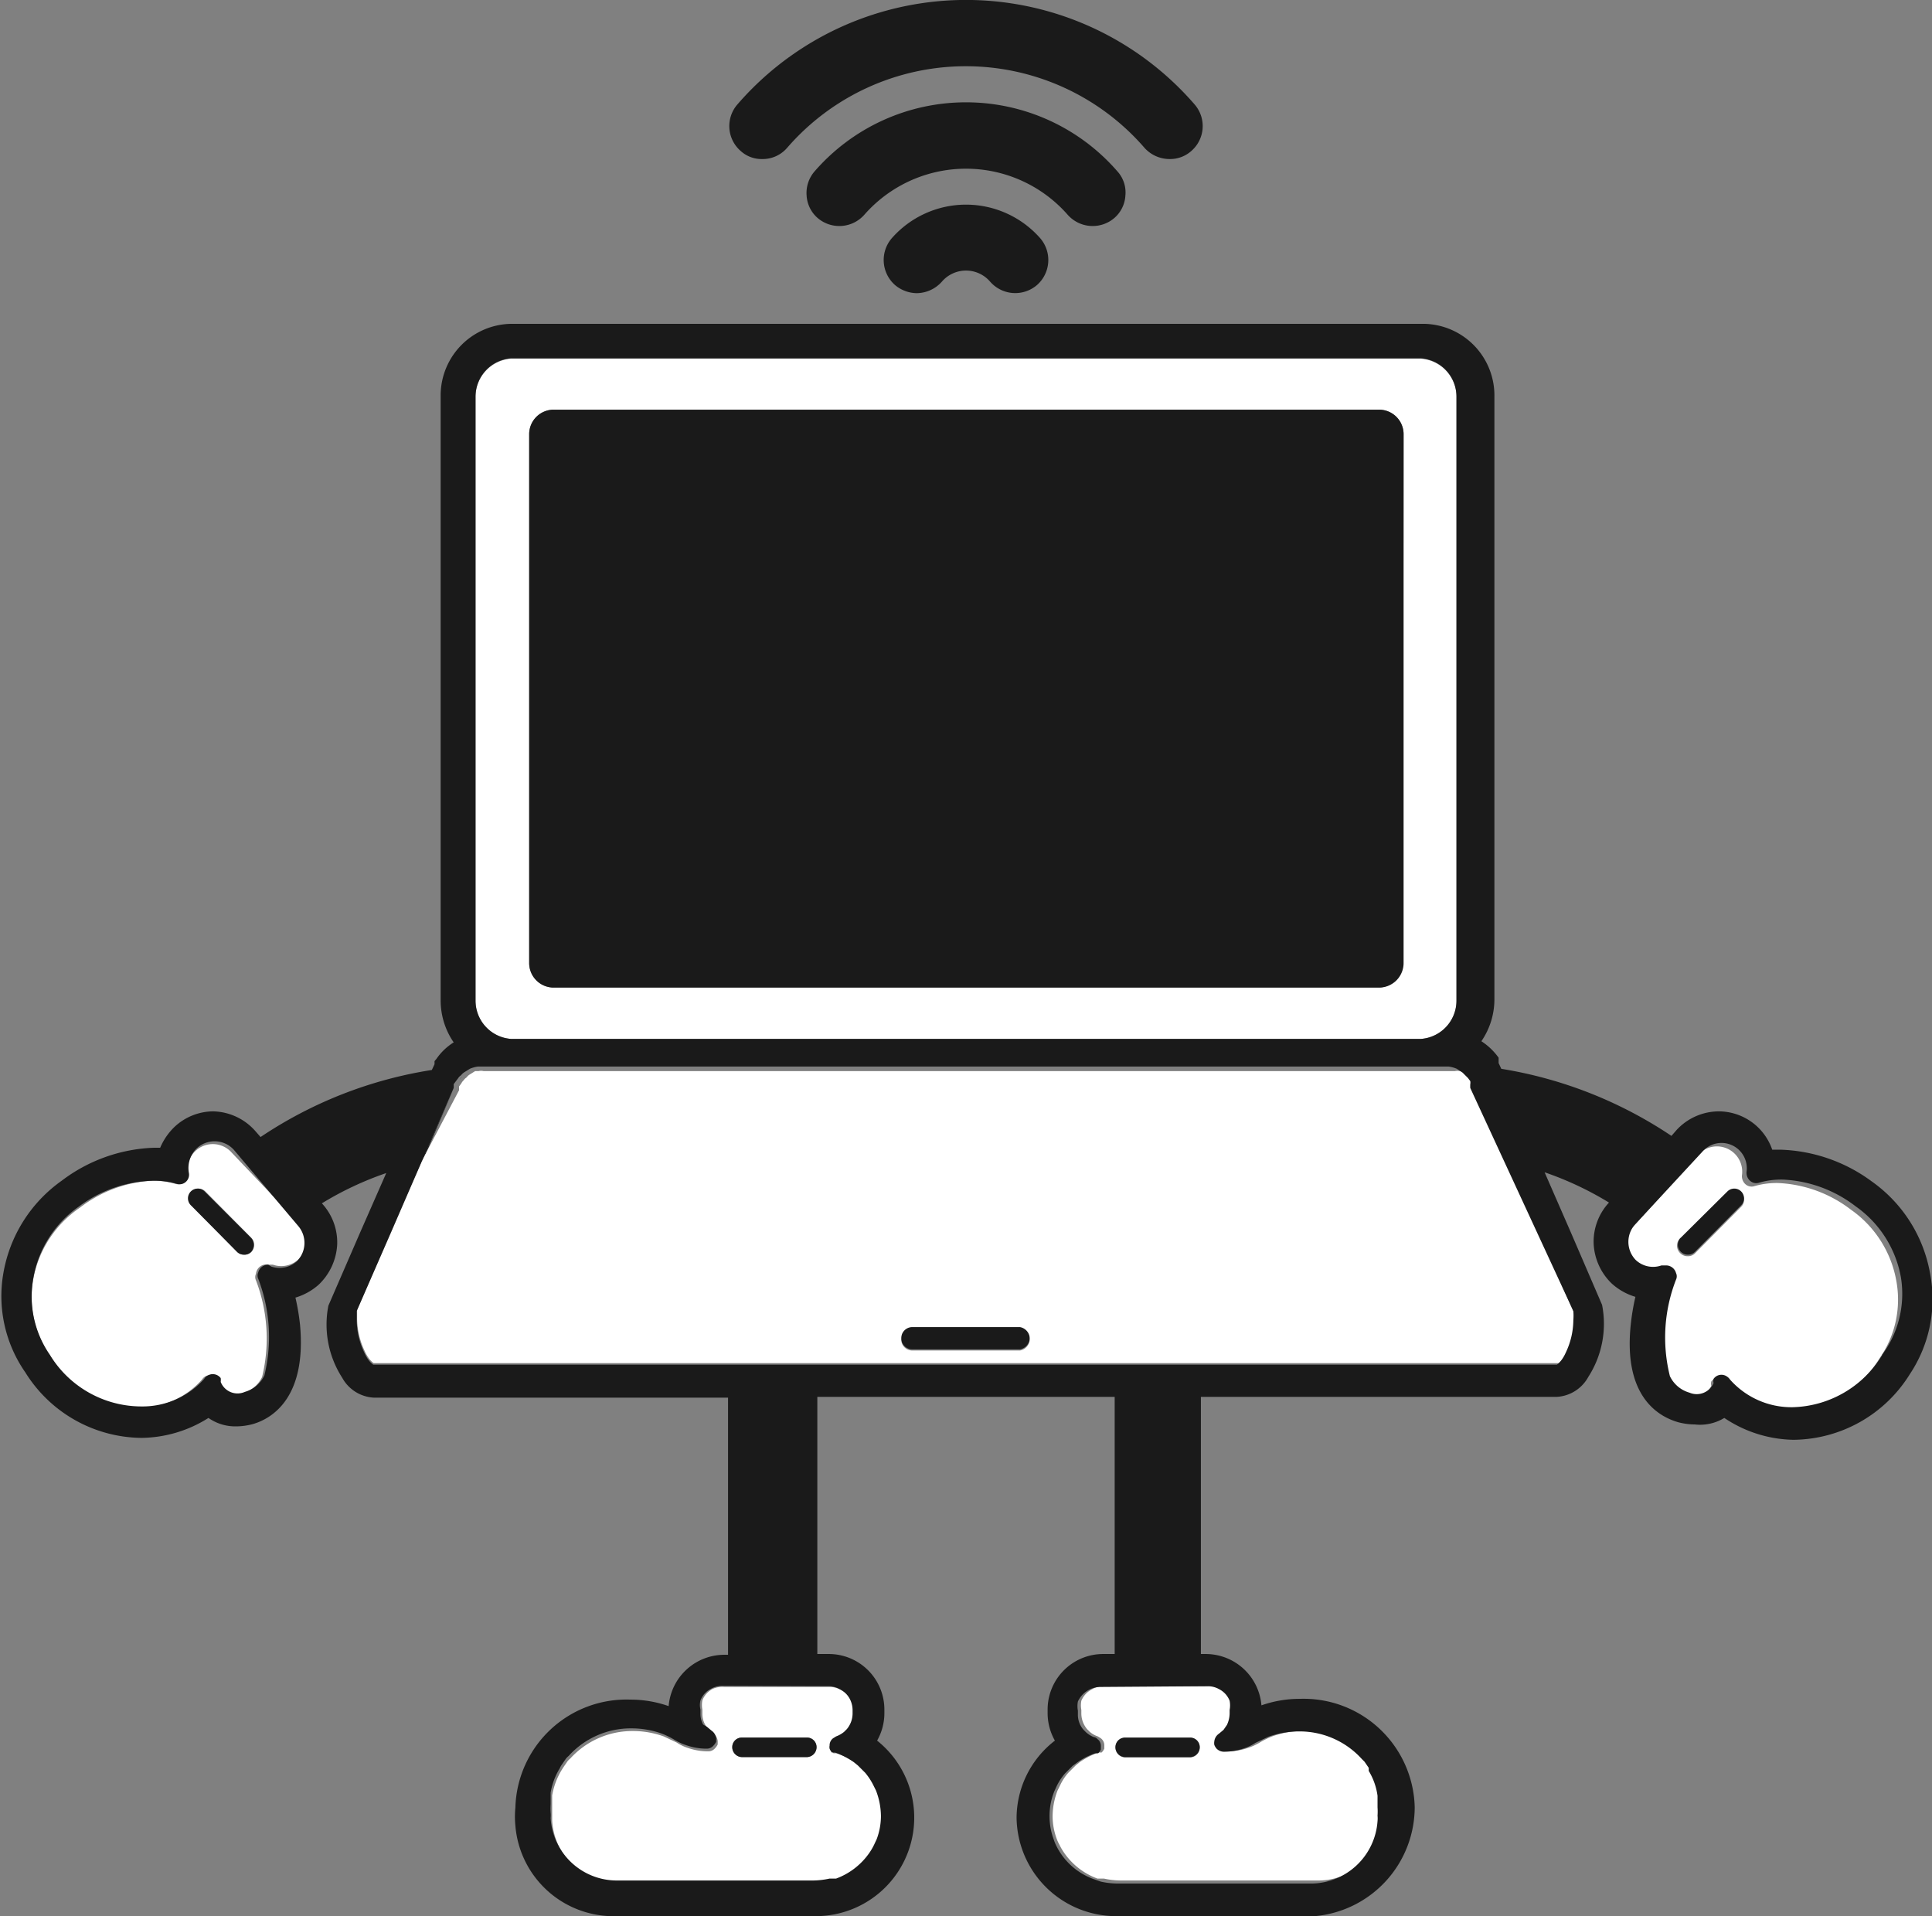<svg xmlns="http://www.w3.org/2000/svg" viewBox="0 0 50.42 50"><rect x="0" y="0" width="50.42" height="50" fill="#808080" stroke="none"/><defs><style>.cls-1{fill:#fff;}.cls-2{fill:#1a1a1a;}</style></defs><g id="レイヤー_2" data-name="レイヤー 2"><g id="レイヤー_1-2" data-name="レイヤー 1"><path class="cls-1" d="M18.6,44.07a.57.57,0,0,0-.27.3.64.64,0,0,0,0,.24v.1a.59.59,0,0,0,.07.29l.09.13.12.1a.28.28,0,0,1,.12.2s0,.06,0,.09a.36.36,0,0,1-.07.1.23.23,0,0,1-.18.08,1.6,1.6,0,0,1-.53-.09,1.11,1.11,0,0,1-.29-.14l-.34-.16a2.36,2.36,0,0,0-.8-.14,2.19,2.19,0,0,0-1.64.72.46.46,0,0,0-.07.07l-.11.16-.05.08a1.89,1.89,0,0,0-.24.65c0,.06,0,.13,0,.2v.1c0,.07,0,.15,0,.22l0,.14v0a1.73,1.73,0,0,0,1.73,1.63h5.15a2.12,2.12,0,0,0,.44-.05l.17-.06a1.74,1.74,0,0,0,.86-.65,1.59,1.59,0,0,0,.13-.22,1,1,0,0,0,.07-.15,1.73,1.73,0,0,0,.11-.6,1.9,1.9,0,0,0-.13-.67l-.06-.13a1.46,1.46,0,0,0-.22-.33l-.19-.19L22.32,46a1.74,1.74,0,0,0-.49-.25l-.08,0,0,0-.06-.1a.26.26,0,0,1,.08-.27.14.14,0,0,1,.08-.05.57.57,0,0,0,.21-.13l.07-.06a.64.64,0,0,0,.15-.4v-.1a.64.64,0,0,0-.05-.24.59.59,0,0,0-.28-.3.6.6,0,0,0-.29-.08H18.9A.61.61,0,0,0,18.6,44.07Zm.76,1.27h1.69a.25.25,0,0,1,.26.25.26.26,0,0,1-.26.26H19.36a.26.26,0,0,1-.25-.26A.25.25,0,0,1,19.36,45.34Z"/><path class="cls-2" d="M19.36,45.85h1.7a.26.26,0,0,0,.25-.26.25.25,0,0,0-.25-.25h-1.7a.25.25,0,0,0-.25.25A.26.26,0,0,0,19.36,45.85Z"/><path class="cls-2" d="M23.79,34.6a.29.29,0,0,0-.27.3.29.29,0,0,0,.27.31h1.42V34.6Z"/><path class="cls-1" d="M6.05,30.08a.66.66,0,0,0-1.15.53.28.28,0,0,1-.09.23.24.24,0,0,1-.24.05A2.09,2.09,0,0,0,4,30.81a3.36,3.36,0,0,0-1.91.7A2.88,2.88,0,0,0,.87,33.37a2.67,2.67,0,0,0,.43,2,2.81,2.81,0,0,0,2.34,1.36A2.16,2.16,0,0,0,5.27,36a.28.28,0,0,1,.08-.08A.26.26,0,0,1,5.7,36a.21.21,0,0,1,0,.11.48.48,0,0,0,.63.25.81.81,0,0,0,.51-.43,4.24,4.24,0,0,0-.16-2.52.2.2,0,0,1,0-.17A.27.27,0,0,1,7,33l.12,0a.66.66,0,0,0,.67-.14.68.68,0,0,0,0-.95Zm.51,2.59a.26.26,0,0,1-.19.07.26.26,0,0,1-.18-.07L5,31.45a.25.25,0,0,1,.36-.36L6.56,32.3A.27.27,0,0,1,6.56,32.67Z"/><path class="cls-2" d="M5.34,31.09a.25.25,0,0,0-.36.36l1.21,1.22a.26.26,0,0,0,.18.07.24.24,0,0,0,.18-.07.27.27,0,0,0,0-.37Z"/><path class="cls-2" d="M18.56,45.23l-.12-.1.12.1a.27.27,0,0,1,.12.2A.27.27,0,0,0,18.56,45.23Z"/><path class="cls-2" d="M22.25,44.61a.64.64,0,0,0-.05-.24A.64.64,0,0,1,22.25,44.61Z"/><path class="cls-2" d="M22.62,46.31a1.33,1.33,0,0,1,.22.34A1.33,1.33,0,0,0,22.62,46.31Z"/><path class="cls-2" d="M14.34,47.37c0-.07,0-.15,0-.22S14.34,47.3,14.34,47.37Z"/><path class="cls-2" d="M21.66,45.62l.06.1Z"/><path class="cls-2" d="M22.62,46.31l-.19-.19Z"/><path class="cls-2" d="M18.6,45.62a.23.23,0,0,1-.18.08,1.6,1.6,0,0,1-.53-.09,1.6,1.6,0,0,0,.53.09A.23.23,0,0,0,18.6,45.62Z"/><path class="cls-2" d="M16.46,45.16a2.37,2.37,0,0,1,.8.15,2.37,2.37,0,0,0-.8-.15,2.19,2.19,0,0,0-1.64.73A2.19,2.19,0,0,1,16.46,45.16Z"/><path class="cls-2" d="M18.28,44.61a.64.64,0,0,1,0-.24A.64.64,0,0,0,18.28,44.61Z"/><path class="cls-2" d="M18.35,45a.59.59,0,0,1-.07-.29A.59.59,0,0,0,18.35,45Z"/><path class="cls-2" d="M21.74,45.35a.14.14,0,0,1,.08-.05.57.57,0,0,0,.21-.13.57.57,0,0,1-.21.13A.14.14,0,0,0,21.74,45.35Z"/><path class="cls-2" d="M23,47.44a1.73,1.73,0,0,1-.11.6A1.73,1.73,0,0,0,23,47.44Z"/><path class="cls-2" d="M11,30.31l.85-1.93L9.36,34.2l.88-2Z"/><path class="cls-2" d="M12.62,27.75a.79.79,0,0,0-.22.06l.09,0A.28.28,0,0,1,12.62,27.75Z"/><path class="cls-2" d="M12.22,27.92l.16-.1Z"/><path class="cls-2" d="M12,28.17a.24.24,0,0,1,.06-.08A.16.16,0,0,0,12,28.17Z"/><path class="cls-2" d="M11.94,28.25l.06-.08Z"/><path class="cls-2" d="M12.07,28.07a.23.23,0,0,1,.07-.07A.23.23,0,0,0,12.07,28.07Z"/><path class="cls-2" d="M12.14,28l.07-.06Z"/><path class="cls-2" d="M12.62,27.75h0Z"/><path class="cls-2" d="M9.51,35.33a2,2,0,0,1-.2-.85A2,2,0,0,0,9.51,35.33Z"/><path class="cls-2" d="M11.89,28.37l0-.09Z"/><path class="cls-2" d="M25.21,5.34a2.58,2.58,0,0,0-1.94.88.87.87,0,0,0,.09,1.22.9.9,0,0,0,.56.21.89.89,0,0,0,.66-.3.83.83,0,0,1,1.26,0,.87.87,0,0,0,1.22.09.87.87,0,0,0,.09-1.22A2.58,2.58,0,0,0,25.21,5.34Z"/><path class="cls-2" d="M25.21,2.67a5.23,5.23,0,0,0-3.95,1.8.86.86,0,0,0-.21.63.84.84,0,0,0,.29.59.87.87,0,0,0,1.22-.09,3.53,3.53,0,0,1,5.3,0,.87.87,0,0,0,1.22.09.84.84,0,0,0,.29-.59.82.82,0,0,0-.21-.63A5.23,5.23,0,0,0,25.21,2.67Z"/><path class="cls-2" d="M31.18,2.73a7.89,7.89,0,0,0-11.94,0,.86.86,0,0,0,.09,1.21.81.81,0,0,0,.56.21.84.84,0,0,0,.65-.29,6.17,6.17,0,0,1,9.33,0,.88.88,0,0,0,.66.29.83.83,0,0,0,.56-.21A.86.86,0,0,0,31.18,2.73Z"/><path class="cls-1" d="M31.52,44H28.79a.57.57,0,0,0-.29.08.59.59,0,0,0-.28.3.64.64,0,0,0,0,.24v.1a.64.64,0,0,0,.15.4l.07.07a.61.61,0,0,0,.21.12l.08.05a.23.23,0,0,1,.09.19s0,.06,0,.08a.36.36,0,0,1-.07.1l0,0-.08,0a2.06,2.06,0,0,0-.49.25l-.11.09-.19.19a1.33,1.33,0,0,0-.22.34l-.06.12a1.9,1.9,0,0,0-.13.67,1.73,1.73,0,0,0,.11.6,1,1,0,0,0,.07.15,1.59,1.59,0,0,0,.13.22,1.82,1.82,0,0,0,.86.66l.17,0a2.12,2.12,0,0,0,.44.05h5.15a1.73,1.73,0,0,0,1.73-1.63v0l0-.14c0-.07,0-.15,0-.22v-.1a1.2,1.2,0,0,0,0-.2,1.59,1.59,0,0,0-.23-.64.41.41,0,0,0,0-.09L35.67,46l-.07-.07A2.19,2.19,0,0,0,34,45.17a2.36,2.36,0,0,0-.8.14,2.16,2.16,0,0,0-.34.17,1.51,1.51,0,0,1-.29.13,1.6,1.6,0,0,1-.53.09.23.23,0,0,1-.18-.08.36.36,0,0,1-.07-.1s0-.06,0-.09a.28.28,0,0,1,.12-.2l.12-.1.09-.13a.57.57,0,0,0,.07-.29v-.1a.64.64,0,0,0,0-.24.57.57,0,0,0-.27-.3A.61.61,0,0,0,31.52,44Zm-.21,1.6a.26.26,0,0,1-.26.26H29.36a.26.26,0,0,1-.25-.26.25.25,0,0,1,.25-.25h1.69A.25.25,0,0,1,31.31,45.59Z"/><path class="cls-2" d="M31.05,45.85H29.36a.26.26,0,0,1-.25-.26.25.25,0,0,1,.25-.25h1.69a.25.25,0,0,1,.26.25A.26.26,0,0,1,31.05,45.85Z"/><path class="cls-2" d="M26.62,34.6a.31.31,0,0,1,0,.61H25.21V34.6Z"/><path class="cls-1" d="M37.08,9.36H13.34a1,1,0,0,0-.93,1V26.11a1,1,0,0,0,.93,1H37.08a1,1,0,0,0,.93-1V10.35A1,1,0,0,0,37.08,9.36Zm-.47,15.76a.64.64,0,0,1-.63.65H14.44a.64.64,0,0,1-.63-.65V11.34a.64.64,0,0,1,.63-.65H36a.64.64,0,0,1,.63.65Z"/><path class="cls-2" d="M36,10.69H14.44a.64.64,0,0,0-.63.65V25.12a.64.64,0,0,0,.63.65H36a.64.64,0,0,0,.63-.65V11.34A.64.64,0,0,0,36,10.69Z"/><path class="cls-1" d="M42.63,32a.68.68,0,0,0,0,.95.66.66,0,0,0,.67.14l.12,0a.27.27,0,0,1,.26.2.2.2,0,0,1,0,.17,4.16,4.16,0,0,0-.16,2.52.81.81,0,0,0,.51.43.48.48,0,0,0,.63-.25.21.21,0,0,1,0-.11.25.25,0,0,1,.35-.06.28.28,0,0,1,.08.08,2.14,2.14,0,0,0,1.63.72,2.81,2.81,0,0,0,2.34-1.36,2.67,2.67,0,0,0,.43-2,2.88,2.88,0,0,0-1.18-1.86,3.36,3.36,0,0,0-1.91-.7,2.09,2.09,0,0,0-.61.08.24.24,0,0,1-.24-.05.28.28,0,0,1-.09-.23.66.66,0,0,0-1.15-.53Zm1.23.34,1.22-1.21a.25.25,0,0,1,.36.36l-1.21,1.22a.26.26,0,0,1-.19.07.26.26,0,0,1-.18-.07A.27.27,0,0,1,43.86,32.3Z"/><path class="cls-2" d="M45.08,31.09a.25.25,0,0,1,.36.36l-1.21,1.22a.26.26,0,0,1-.18.07.26.26,0,0,1-.19-.44Z"/><path class="cls-1" d="M41.07,34.24s0,0,0,0l-.88-2-.81-1.86-.84-1.93h0a1,1,0,0,1,0-.1l0,0a.22.22,0,0,0,0-.08h0l-.06-.08v0a.23.23,0,0,0-.07-.07.46.46,0,0,0-.07-.07h0a.78.78,0,0,0-.15-.1h0l-.09,0a.28.28,0,0,0-.13,0H12.62a.28.28,0,0,0-.13,0l-.09,0h0l-.16.1h0a.46.46,0,0,0-.07.07.23.23,0,0,0-.07.07v0a.24.24,0,0,0-.06.08h0l-.06.08v0a1,1,0,0,1,0,.1h0L11,30.31l-.8,1.86-.88,2,0,0,0,.24a2,2,0,0,0,.2.85,1,1,0,0,0,.11.19.59.59,0,0,0,.12.12H40.68a.59.59,0,0,0,.12-.12,1,1,0,0,0,.11-.19,1.83,1.83,0,0,0,.19-.85A.88.88,0,0,0,41.07,34.24Zm-14.45,1H23.79a.29.29,0,0,1-.27-.31.29.29,0,0,1,.27-.3h2.83a.31.31,0,0,1,0,.61Z"/><path class="cls-2" d="M50.37,33.23a3.73,3.73,0,0,0-1.52-2.4A4.22,4.22,0,0,0,46.46,30h-.21A1.48,1.48,0,0,0,44.86,29a1.51,1.51,0,0,0-1.1.48l-.14.16a11.15,11.15,0,0,0-4.44-1.75l-.07-.15,0-.08h0l0-.06a1.67,1.67,0,0,0-.45-.43,1.93,1.93,0,0,0,.34-1.09V10.35a1.87,1.87,0,0,0-1.84-1.9H13.34a1.87,1.87,0,0,0-1.84,1.9V26.11a1.93,1.93,0,0,0,.34,1.09,1.54,1.54,0,0,0-.45.43l-.05.06h0l0,.08-.07.15A11.09,11.09,0,0,0,6.8,29.67l-.14-.16A1.51,1.51,0,0,0,5.56,29a1.49,1.49,0,0,0-1,.4,1.64,1.64,0,0,0-.38.55H4a4.22,4.22,0,0,0-2.39.86,3.73,3.73,0,0,0-1.52,2.4,3.48,3.48,0,0,0,.57,2.6,3.61,3.61,0,0,0,3,1.71h.06A3.33,3.33,0,0,0,5.44,37a1.22,1.22,0,0,0,.72.22,1.72,1.72,0,0,0,.44-.06C7.15,37,8,36.42,7.83,34.57a5.8,5.8,0,0,0-.12-.71,1.6,1.6,0,0,0,.61-.34,1.56,1.56,0,0,0,.48-1.05,1.5,1.5,0,0,0-.4-1.07v0a8.48,8.48,0,0,1,1.68-.79l-.69,1.57-.82,1.89a2.56,2.56,0,0,0,.36,1.88,1,1,0,0,0,.82.52H19v6.71H18.9a1.46,1.46,0,0,0-1.45,1.34,3,3,0,0,0-1-.17,2.9,2.9,0,0,0-3,2.82,2.42,2.42,0,0,0,0,.47A2.57,2.57,0,0,0,16.1,50h5.15a2.57,2.57,0,0,0,1.64-4.58,1.45,1.45,0,0,0,.19-.71v-.1a1.45,1.45,0,0,0-1.45-1.45h-.3V36.45h7.76v6.71h-.3a1.45,1.45,0,0,0-1.45,1.45v.1a1.45,1.45,0,0,0,.19.71,2.56,2.56,0,0,0-1,2A2.6,2.6,0,0,0,29.17,50h5.15a2.86,2.86,0,0,0,2.6-2.85,2.9,2.9,0,0,0-3-2.82,3,3,0,0,0-1,.17,1.46,1.46,0,0,0-1.45-1.34h-.13V36.45h9.29a1,1,0,0,0,.82-.52,2.56,2.56,0,0,0,.36-1.88L41,32.17l-.69-1.58a8.48,8.48,0,0,1,1.68.79v0a1.5,1.5,0,0,0-.4,1.07,1.54,1.54,0,0,0,.48,1.05,1.6,1.6,0,0,0,.61.34,5.8,5.8,0,0,0-.12.71c-.2,1.85.68,2.4,1.23,2.56a1.72,1.72,0,0,0,.44.06A1.22,1.22,0,0,0,45,37a3.33,3.33,0,0,0,1.78.57h.06a3.61,3.61,0,0,0,3-1.71A3.53,3.53,0,0,0,50.37,33.23ZM5.67,36.3h0l0,0Zm2.08-3.39a.68.68,0,0,1-.67.14L7,33a.27.27,0,0,0-.26.2.2.2,0,0,0,0,.17,4.24,4.24,0,0,1,.16,2.52.81.81,0,0,1-.51.43.47.47,0,0,1-.63-.26.42.42,0,0,0,0-.1.26.26,0,0,0-.35-.06.19.19,0,0,0-.08.08,2.16,2.16,0,0,1-1.63.72A2.8,2.8,0,0,1,1.3,35.35a2.67,2.67,0,0,1-.43-2,2.88,2.88,0,0,1,1.18-1.86A3.36,3.36,0,0,1,4,30.81a2.09,2.09,0,0,1,.61.08.24.24,0,0,0,.24-.05.25.25,0,0,0,.08-.23A.72.72,0,0,1,5.1,30a.68.68,0,0,1,1,0L7.79,32A.68.68,0,0,1,7.75,32.91Zm4.66-22.56a1,1,0,0,1,.93-1H37.08a1,1,0,0,1,.93,1V26.11a1,1,0,0,1-.93,1H13.34a1,1,0,0,1-.93-1V10.35ZM21.63,44a.6.6,0,0,1,.29.08.59.59,0,0,1,.28.3.64.64,0,0,1,.05.24v.1a.64.64,0,0,1-.15.4l-.07.07a.72.72,0,0,1-.21.12l-.08.05a.23.23,0,0,0-.09.19.19.19,0,0,0,0,.08.33.33,0,0,0,.06.1l0,0,.08,0a2.06,2.06,0,0,1,.49.25l.11.09.19.19a1.66,1.66,0,0,1,.22.34l.06.12a1.9,1.9,0,0,1,.13.67,1.73,1.73,0,0,1-.11.6l-.07.15a1.59,1.59,0,0,1-.13.22,1.82,1.82,0,0,1-.86.66l-.17,0a2.12,2.12,0,0,1-.44.05H16.1a1.73,1.73,0,0,1-1.73-1.63,0,0,0,0,0,0,0,.68.68,0,0,0,0-.14,1.62,1.62,0,0,1,0-.22v-.1c0-.07,0-.14,0-.2a1.77,1.77,0,0,1,.24-.64.41.41,0,0,1,.05-.09l.11-.16a.46.46,0,0,1,.07-.07,2.19,2.19,0,0,1,1.64-.72,2.36,2.36,0,0,1,.8.14,2.16,2.16,0,0,1,.34.17,1.51,1.51,0,0,0,.29.13,1.6,1.6,0,0,0,.53.09.23.23,0,0,0,.18-.08.36.36,0,0,0,.07-.1s0-.06,0-.09a.28.28,0,0,0-.12-.2l-.12-.1L18.35,45a.57.57,0,0,1-.07-.29v-.1a.49.49,0,0,1,0-.24.57.57,0,0,1,.27-.3.61.61,0,0,1,.3-.08Zm9.89,0a.61.61,0,0,1,.3.08.57.57,0,0,1,.27.3.64.64,0,0,1,0,.24v.1a.73.73,0,0,1-.07.29l-.09.13-.12.1a.28.28,0,0,0-.12.2.28.28,0,0,0,0,.09.33.33,0,0,0,.06.1.27.27,0,0,0,.19.08,1.6,1.6,0,0,0,.53-.09,1.11,1.11,0,0,0,.29-.14l.34-.16a2.36,2.36,0,0,1,.8-.14,2.19,2.19,0,0,1,1.64.72l.07.07.11.16,0,.08a1.69,1.69,0,0,1,.23.65l0,.2v.1a1.64,1.64,0,0,1,0,.22.68.68,0,0,1,0,.14v0a1.75,1.75,0,0,1-1.73,1.63H29.17a2.12,2.12,0,0,1-.44-.05l-.17-.06a1.74,1.74,0,0,1-.86-.65,1.59,1.59,0,0,1-.13-.22A1,1,0,0,1,27.5,48a1.73,1.73,0,0,1-.11-.6,1.7,1.7,0,0,1,.13-.67l.06-.13a1.46,1.46,0,0,1,.22-.33l.19-.19L28.1,46a1.74,1.74,0,0,1,.49-.25l.07,0,0,0a.36.36,0,0,0,.07-.1s0,0,0-.08a.22.22,0,0,0-.09-.19.13.13,0,0,0-.09-.05.67.67,0,0,1-.21-.13l-.06-.06a.59.59,0,0,1-.15-.4v-.1a.64.64,0,0,1,0-.24.65.65,0,0,1,.57-.38Zm9.54-9.79a.06.06,0,0,1,0,0,1.5,1.5,0,0,1,0,.24,2,2,0,0,1-.2.85,1,1,0,0,1-.11.19.59.59,0,0,1-.12.12H9.74a.59.59,0,0,1-.12-.12,1,1,0,0,1-.11-.19,2,2,0,0,1-.2-.85l0-.24,0,0,2.53-5.82h0a1,1,0,0,0,0-.1v0l.06-.08h0l.06-.08v0a.23.23,0,0,1,.07-.07.46.46,0,0,1,.07-.07h0l.16-.1h0a.79.79,0,0,1,.22-.06H37.8a.79.79,0,0,1,.22.06h0l.15.1h0l.07.07.07.07v0l.06.08h0a.22.22,0,0,1,0,.08l0,0a1,1,0,0,0,0,.1h0Zm3.69,2.1,0,0Zm4.37-.95a2.81,2.81,0,0,1-2.34,1.36A2.14,2.14,0,0,1,45.15,36a.28.28,0,0,0-.08-.08.25.25,0,0,0-.35.06.21.21,0,0,0,0,.11.48.48,0,0,1-.63.25.81.81,0,0,1-.51-.43,4.16,4.16,0,0,1,.16-2.52.2.2,0,0,0,0-.17.27.27,0,0,0-.26-.2l-.12,0a.66.66,0,0,1-.67-.14.68.68,0,0,1,0-.95l1.74-1.88a.66.66,0,0,1,1.15.53.28.28,0,0,0,.09.23.24.24,0,0,0,.24.05,2.09,2.09,0,0,1,.61-.08,3.36,3.36,0,0,1,1.91.7,2.88,2.88,0,0,1,1.18,1.86A2.67,2.67,0,0,1,49.12,35.35Z"/><path class="cls-2" d="M31.86,45.23l.12-.1-.12.1a.24.24,0,0,0-.12.2A.24.24,0,0,1,31.86,45.23Z"/><path class="cls-2" d="M28.17,44.61a.64.64,0,0,1,0-.24A.64.64,0,0,0,28.17,44.61Z"/><path class="cls-2" d="M27.8,46.31a1.33,1.33,0,0,0-.22.34A1.33,1.33,0,0,1,27.8,46.31Z"/><path class="cls-2" d="M36.07,47.37a1.64,1.64,0,0,0,0-.22A1.64,1.64,0,0,1,36.07,47.37Z"/><path class="cls-2" d="M28.76,45.62a.36.36,0,0,1-.07.1A.36.36,0,0,0,28.76,45.62Z"/><path class="cls-2" d="M27.8,46.31l.19-.19Z"/><path class="cls-2" d="M31.81,45.62a.27.27,0,0,0,.19.08,1.6,1.6,0,0,0,.53-.09,1.6,1.6,0,0,1-.53.09A.27.27,0,0,1,31.81,45.62Z"/><path class="cls-2" d="M34,45.16a2.47,2.47,0,0,0-.81.15,2.47,2.47,0,0,1,.81-.15,2.19,2.19,0,0,1,1.64.73A2.19,2.19,0,0,0,34,45.16Z"/><path class="cls-2" d="M32.14,44.61a.64.64,0,0,0,0-.24A.64.64,0,0,1,32.14,44.61Z"/><path class="cls-2" d="M32.07,45a.73.73,0,0,0,.07-.29A.73.73,0,0,1,32.07,45Z"/><path class="cls-2" d="M28.68,45.35a.13.13,0,0,0-.09-.05.67.67,0,0,1-.21-.13.67.67,0,0,0,.21.13A.13.13,0,0,1,28.68,45.35Z"/><path class="cls-2" d="M27.39,47.44a1.73,1.73,0,0,0,.11.6A1.73,1.73,0,0,1,27.39,47.44Z"/><path class="cls-2" d="M39.37,30.31l-.84-1.93,2.53,5.82-.88-2Z"/><path class="cls-2" d="M37.8,27.75a.79.79,0,0,1,.22.06l-.09,0A.28.28,0,0,0,37.8,27.75Z"/><path class="cls-2" d="M38.2,27.92l-.16-.1Z"/><path class="cls-2" d="M38.42,28.17l-.06-.08Z"/><path class="cls-2" d="M38.47,28.25a.22.22,0,0,0,0-.08A.22.22,0,0,1,38.47,28.25Z"/><path class="cls-2" d="M38.35,28.07a.23.23,0,0,0-.07-.07A.23.23,0,0,1,38.35,28.07Z"/><path class="cls-2" d="M38.28,28l-.07-.06Z"/><path class="cls-2" d="M37.79,27.75h0Z"/><path class="cls-2" d="M40.91,35.33a1.83,1.83,0,0,0,.19-.85A1.83,1.83,0,0,1,40.91,35.33Z"/><path class="cls-2" d="M38.53,28.37l0-.09Z"/></g></g></svg>